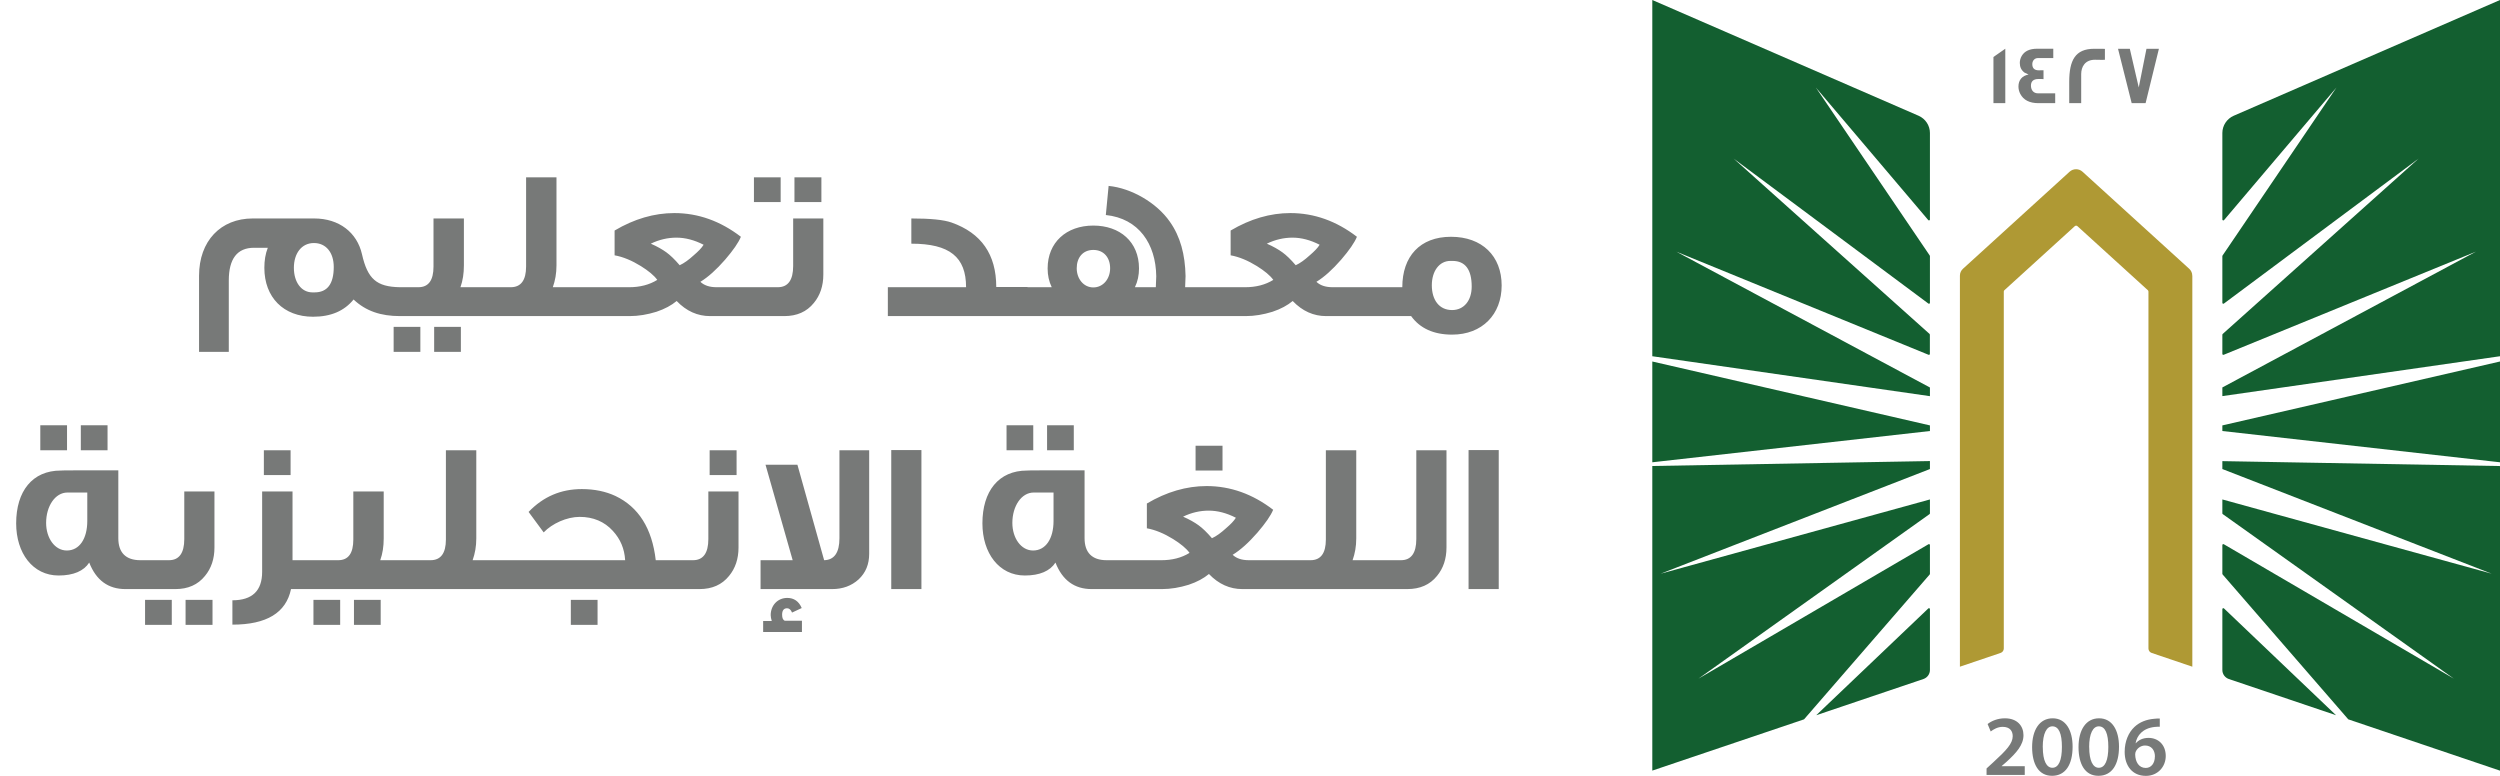 <svg width="174" height="54" viewBox="0 0 174 54" fill="none" xmlns="http://www.w3.org/2000/svg">
<path d="M27.924 22H27.834C26.514 22 25.464 21.655 24.609 20.845C23.964 21.64 23.034 22.045 21.789 22.045C19.734 22.045 18.399 20.695 18.399 18.64C18.399 18.13 18.474 17.665 18.639 17.245H17.679C16.509 17.245 15.924 18.01 15.924 19.525V24.49H13.854V19.195C13.854 16.765 15.369 15.205 17.589 15.205H21.864C23.604 15.205 24.849 16.18 25.194 17.695C25.584 19.42 26.214 19.96 27.819 19.99H27.924V22ZM23.229 18.58C23.229 17.575 22.689 16.915 21.849 16.915C20.979 16.915 20.454 17.65 20.454 18.64C20.454 19.645 20.979 20.35 21.744 20.35H21.894C22.779 20.35 23.229 19.765 23.229 18.58ZM34.492 22H27.742V19.99H29.122C29.827 19.99 30.172 19.51 30.172 18.55V15.205H32.287V18.475C32.287 19.03 32.212 19.525 32.047 19.99H34.492V22ZM32.077 24.49H30.217V22.75H32.077V24.49ZM29.257 24.49H27.397V22.75H29.257V24.49ZM40.936 22H34.126V19.99H35.551C36.256 19.99 36.616 19.51 36.616 18.55V12.34H38.731V18.475C38.731 19.03 38.641 19.525 38.476 19.99H40.936V22ZM53.291 22H49.421C48.551 22 47.771 21.655 47.096 20.95C46.736 21.25 46.271 21.505 45.686 21.7C45.056 21.895 44.441 22 43.826 22H40.526V19.99H43.796C44.531 19.99 45.191 19.825 45.746 19.48C45.521 19.165 45.131 18.85 44.606 18.52C43.976 18.13 43.361 17.875 42.776 17.77V16.045C44.141 15.235 45.536 14.83 46.931 14.83C48.596 14.83 50.141 15.385 51.566 16.48C51.401 16.885 51.026 17.425 50.471 18.07C49.856 18.775 49.286 19.285 48.746 19.615C49.016 19.87 49.391 19.99 49.871 19.99H53.291V22ZM48.971 17.035C48.326 16.705 47.696 16.54 47.081 16.54C46.481 16.54 45.881 16.675 45.296 16.96C45.746 17.155 46.106 17.365 46.376 17.56C46.646 17.755 46.961 18.055 47.306 18.46C47.606 18.325 47.936 18.085 48.281 17.77C48.596 17.5 48.836 17.26 48.971 17.035ZM57.169 14.065H55.294V12.34H57.169V14.065ZM54.334 14.065H52.474V12.34H54.334V14.065ZM57.304 19.105C57.304 19.9 57.079 20.56 56.644 21.085C56.149 21.7 55.459 22 54.589 22H52.804V19.99H54.139C54.844 19.99 55.204 19.495 55.204 18.52V15.205H57.304V19.105ZM71.514 22H61.794V19.99H67.239C67.239 17.89 66.099 16.96 63.429 16.96V15.205C64.749 15.205 65.679 15.295 66.234 15.49C68.304 16.225 69.339 17.71 69.339 19.975H71.514V22ZM83.835 22H71.04V19.99H73.2C73.005 19.585 72.915 19.15 72.915 18.685C72.915 16.87 74.22 15.7 76.095 15.7C77.94 15.7 79.275 16.825 79.275 18.685C79.275 19.15 79.185 19.585 78.99 19.99H80.445L80.475 19.225C80.445 16.975 79.26 15.205 76.965 14.965L77.16 12.94C78.735 13.09 80.505 14.11 81.42 15.43C82.155 16.465 82.485 17.725 82.515 19.21L82.485 19.99H83.835V22ZM77.265 18.67C77.265 17.935 76.83 17.395 76.095 17.395C75.36 17.395 74.94 17.935 74.94 18.67C74.94 19.405 75.42 20.005 76.095 20.005C76.77 20.005 77.265 19.42 77.265 18.67ZM96.167 22H92.297C91.427 22 90.647 21.655 89.972 20.95C89.612 21.25 89.147 21.505 88.562 21.7C87.932 21.895 87.317 22 86.702 22H83.402V19.99H86.672C87.407 19.99 88.067 19.825 88.622 19.48C88.397 19.165 88.007 18.85 87.482 18.52C86.852 18.13 86.237 17.875 85.652 17.77V16.045C87.017 15.235 88.412 14.83 89.807 14.83C91.472 14.83 93.017 15.385 94.442 16.48C94.277 16.885 93.902 17.425 93.347 18.07C92.732 18.775 92.162 19.285 91.622 19.615C91.892 19.87 92.267 19.99 92.747 19.99H96.167V22ZM91.847 17.035C91.202 16.705 90.572 16.54 89.957 16.54C89.357 16.54 88.757 16.675 88.172 16.96C88.622 17.155 88.982 17.365 89.252 17.56C89.522 17.755 89.837 18.055 90.182 18.46C90.482 18.325 90.812 18.085 91.157 17.77C91.472 17.5 91.712 17.26 91.847 17.035ZM104.515 19.87C104.515 21.88 103.165 23.29 101.065 23.29C99.79 23.29 98.83 22.855 98.215 22H95.515V19.99H97.6C97.6 17.845 98.83 16.48 100.99 16.48C103.15 16.48 104.515 17.815 104.515 19.87ZM102.43 19.945C102.43 18.76 101.98 18.16 101.095 18.16H100.945C100.18 18.16 99.655 18.865 99.655 19.855C99.655 20.875 100.165 21.58 101.065 21.58C101.89 21.58 102.43 20.92 102.43 19.945Z" fill="#777978"/>
<path d="M7.485 31.34H5.625V29.6H7.485V31.34ZM4.665 31.34H2.805V29.6H4.665V31.34ZM10.845 41H8.73C7.53 41 6.69 40.385 6.21 39.155C5.835 39.74 5.115 40.055 4.08 40.055C2.28 40.055 1.125 38.495 1.125 36.425C1.125 34.19 2.25 32.75 4.23 32.75C4.23 32.735 5.565 32.735 8.235 32.735V37.46C8.235 38.45 8.745 38.99 9.765 38.99H10.845V41ZM6.075 36.26V34.28H4.695C3.84 34.28 3.21 35.225 3.21 36.395C3.21 37.445 3.81 38.315 4.65 38.315C5.535 38.315 6.075 37.49 6.075 36.26ZM14.926 38.105C14.926 38.9 14.701 39.56 14.266 40.085C13.771 40.7 13.081 41 12.211 41H10.426V38.99H11.761C12.466 38.99 12.826 38.495 12.826 37.52V34.205H14.926V38.105ZM14.791 43.49H12.916V41.75H14.791V43.49ZM11.956 43.49H10.096V41.75H11.956V43.49ZM20.225 33.065H18.365V31.34H20.225V33.065ZM22.58 41H20.255C19.91 42.65 18.56 43.475 16.175 43.475V41.78C17.555 41.78 18.245 41.12 18.245 39.8V34.205H20.36V38.99H22.58V41ZM28.911 41H22.161V38.99H23.541C24.246 38.99 24.591 38.51 24.591 37.55V34.205H26.706V37.475C26.706 38.03 26.631 38.525 26.466 38.99H28.911V41ZM26.496 43.49H24.636V41.75H26.496V43.49ZM23.676 43.49H21.816V41.75H23.676V43.49ZM35.355 41H28.545V38.99H29.97C30.675 38.99 31.035 38.51 31.035 37.55V31.34H33.15V37.475C33.15 38.03 33.06 38.525 32.895 38.99H35.355V41ZM47.53 41H34.99V38.99H43.51C43.465 38.195 43.18 37.52 42.655 36.95C42.07 36.305 41.29 35.975 40.345 35.975C39.445 35.975 38.425 36.44 37.84 37.055C37.63 36.77 37.285 36.305 36.79 35.63C37.81 34.565 39.04 34.04 40.495 34.04C41.38 34.04 42.16 34.205 42.835 34.52C44.44 35.285 45.385 36.77 45.64 38.99H47.53V41ZM41.59 43.49H39.73V41.75H41.59V43.49ZM51.266 33.065H49.391V31.34H51.266V33.065ZM51.401 38.105C51.401 38.9 51.176 39.56 50.741 40.085C50.246 40.7 49.556 41 48.686 41H46.901V38.99H48.236C48.941 38.99 49.301 38.495 49.301 37.52V34.205H51.401V38.105ZM60.495 38.54C60.495 39.275 60.255 39.86 59.76 40.325C59.265 40.775 58.65 41 57.915 41H52.935V38.99H55.17L53.28 32.345H55.5L57.36 38.99C58.065 38.975 58.425 38.465 58.425 37.46V31.34H60.495V38.54ZM55.815 43.985H53.115V43.22H53.715C53.67 43.07 53.64 42.935 53.64 42.815C53.64 42.14 54.12 41.615 54.795 41.615C55.26 41.615 55.605 41.855 55.8 42.32L55.125 42.635C55.05 42.44 54.93 42.335 54.78 42.335C54.555 42.335 54.435 42.485 54.435 42.785C54.435 43.01 54.495 43.16 54.63 43.205H55.815V43.985ZM64.131 41H62.031V31.325H64.131V41ZM74.736 31.34H72.876V29.6H74.736V31.34ZM71.915 31.34H70.055V29.6H71.915V31.34ZM78.096 41H75.981C74.781 41 73.941 40.385 73.46 39.155C73.085 39.74 72.365 40.055 71.331 40.055C69.531 40.055 68.376 38.495 68.376 36.425C68.376 34.19 69.501 32.75 71.481 32.75C71.481 32.735 72.816 32.735 75.486 32.735V37.46C75.486 38.45 75.996 38.99 77.016 38.99H78.096V41ZM73.326 36.26V34.28H71.945C71.091 34.28 70.46 35.225 70.46 36.395C70.46 37.445 71.061 38.315 71.9 38.315C72.785 38.315 73.326 37.49 73.326 36.26ZM85.087 32.75H83.212V31.025H85.087V32.75ZM90.337 41H86.467C85.597 41 84.817 40.655 84.142 39.95C83.782 40.25 83.317 40.505 82.732 40.7C82.102 40.895 81.487 41 80.872 41H77.572V38.99H80.842C81.577 38.99 82.237 38.825 82.792 38.48C82.567 38.165 82.177 37.85 81.652 37.52C81.022 37.13 80.407 36.875 79.822 36.77V35.045C81.187 34.235 82.582 33.83 83.977 33.83C85.642 33.83 87.187 34.385 88.612 35.48C88.447 35.885 88.072 36.425 87.517 37.07C86.902 37.775 86.332 38.285 85.792 38.615C86.062 38.87 86.437 38.99 86.917 38.99H90.337V41ZM86.017 36.035C85.372 35.705 84.742 35.54 84.127 35.54C83.527 35.54 82.927 35.675 82.342 35.96C82.792 36.155 83.152 36.365 83.422 36.56C83.692 36.755 84.007 37.055 84.352 37.46C84.652 37.325 84.982 37.085 85.327 36.77C85.642 36.5 85.882 36.26 86.017 36.035ZM96.6 41H89.79V38.99H91.215C91.92 38.99 92.28 38.51 92.28 37.55V31.34H94.395V37.475C94.395 38.03 94.305 38.525 94.14 38.99H96.6V41ZM100.675 38.105C100.675 38.9 100.45 39.56 100.015 40.085C99.52 40.7 98.83 41 97.945 41H95.965V38.99H97.51C98.215 38.99 98.575 38.495 98.575 37.52V31.34H100.675V38.105ZM104.312 41H102.212V31.325H104.312V41Z" fill="#777978"/>
<path d="M134.323 32.645L115.577 39.93L134.323 34.761V35.73C134.323 35.751 134.311 35.771 134.295 35.783L118.213 47.234L134.222 37.879C134.266 37.855 134.323 37.882 134.323 37.935V39.938C134.323 39.938 134.32 39.97 134.308 39.982L125.561 50.066L115 53.634V32.433L134.323 32.09V32.645ZM134.21 42.348C134.251 42.307 134.323 42.335 134.323 42.395V46.635C134.323 46.916 134.14 47.166 133.872 47.259L126.41 49.78L134.21 42.348ZM134.323 29.608V29.999L115 32.175V25.16L134.323 29.608ZM133.535 8.057C134.011 8.266 134.323 8.737 134.323 9.256V15.277C134.323 15.337 134.247 15.365 134.206 15.317L126.382 6.09L134.312 17.787C134.313 17.79 134.323 17.812 134.323 17.823V21.077C134.323 21.129 134.262 21.161 134.218 21.129L120.66 11.037L134.3 23.245C134.302 23.248 134.319 23.274 134.319 23.293V24.633C134.319 24.681 134.271 24.709 134.227 24.693L116.676 17.518L134.323 26.97V27.573L115 24.794V0L133.535 8.057Z" fill="#135F30"/>
<path d="M152.586 19.186V46.402L149.756 45.444C149.622 45.4 149.532 45.275 149.532 45.135V20.293C149.532 20.256 149.516 20.22 149.487 20.196L144.587 15.739C144.538 15.695 144.457 15.695 144.408 15.739L139.508 20.196C139.48 20.22 139.464 20.256 139.464 20.293V45.135C139.464 45.275 139.374 45.4 139.24 45.444L136.41 46.402V19.186C136.41 19.001 136.487 18.828 136.625 18.704L144.046 11.95C144.299 11.721 144.689 11.721 144.941 11.95L152.366 18.704C152.505 18.828 152.582 19.001 152.582 19.186H152.586Z" fill="#AF9934"/>
<path d="M174 32.437V53.638L163.44 50.066L154.693 39.982C154.681 39.97 154.676 39.938 154.676 39.938V37.935C154.676 37.882 154.733 37.855 154.778 37.879L170.788 47.234L154.705 35.783C154.688 35.771 154.676 35.751 154.676 35.73V34.761L173.422 39.93L154.676 32.645V32.095L174 32.437ZM154.791 42.348L162.589 49.78L155.127 47.259C154.859 47.166 154.676 46.916 154.676 46.635V42.395C154.676 42.335 154.75 42.307 154.791 42.348ZM174 32.175L154.676 29.999V29.608L174 25.16V32.175ZM174 24.794L154.676 27.569V26.966L172.325 17.514L154.77 24.693C154.725 24.709 154.676 24.681 154.676 24.633V23.293C154.677 23.273 154.697 23.245 154.697 23.245L168.335 11.037L154.782 21.129C154.737 21.161 154.676 21.129 154.676 21.077V17.823C154.676 17.812 154.686 17.79 154.688 17.787L162.618 6.09L154.794 15.317C154.754 15.366 154.677 15.337 154.676 15.277V9.256C154.676 8.737 154.99 8.266 155.465 8.057L174 0V24.794Z" fill="#135F30"/>
<path d="M150.321 50.01V50.581C150.213 50.578 150.097 50.581 149.951 50.597C149.13 50.694 148.735 51.188 148.637 51.727H148.654C148.845 51.51 149.142 51.357 149.537 51.357C150.211 51.357 150.736 51.833 150.736 52.617C150.736 53.357 150.187 54.001 149.353 54.001C148.402 54 147.877 53.288 147.877 52.331C147.878 51.587 148.15 50.979 148.556 50.597C148.914 50.259 149.39 50.07 149.947 50.026C150.109 50.006 150.231 50.006 150.321 50.01ZM142.867 49.994C143.782 49.994 144.253 50.83 144.253 51.968C144.253 53.215 143.761 53.996 142.822 53.996C141.883 53.995 141.439 53.183 141.435 52.004C141.435 50.802 141.952 49.994 142.867 49.994ZM146.096 49.994C147.011 49.994 147.483 50.83 147.483 51.968C147.483 53.215 146.99 53.995 146.051 53.996C145.112 53.996 144.669 53.183 144.665 52.004C144.665 50.802 145.181 49.994 146.096 49.994ZM139.542 49.994C140.407 49.994 140.834 50.533 140.834 51.169C140.834 51.848 140.342 52.395 139.655 53.023L139.317 53.316V53.329H140.923V53.936H138.272L138.264 53.931V53.485L138.728 53.059C139.647 52.218 140.081 51.752 140.085 51.241C140.085 50.891 139.899 50.589 139.386 50.589C139.041 50.589 138.748 50.762 138.553 50.911L138.337 50.392C138.618 50.171 139.045 49.994 139.542 49.994ZM149.3 51.888C149.02 51.888 148.772 52.057 148.658 52.291C148.629 52.347 148.609 52.419 148.609 52.52C148.621 53.031 148.865 53.449 149.345 53.449C149.727 53.449 149.979 53.119 149.979 52.653L149.984 52.657C149.984 52.21 149.735 51.888 149.3 51.888ZM142.846 50.553C142.452 50.553 142.175 51.035 142.175 52.001L142.179 52.004C142.179 52.95 142.44 53.437 142.846 53.437C143.285 53.437 143.509 52.914 143.509 51.985C143.509 51.056 143.294 50.553 142.846 50.553ZM146.076 50.553C145.681 50.553 145.405 51.035 145.405 52.001L145.409 52.004C145.409 52.95 145.669 53.437 146.076 53.437C146.515 53.437 146.739 52.914 146.739 51.985C146.739 51.056 146.523 50.553 146.076 50.553ZM150.33 50.581L150.321 50.585V50.581C150.324 50.582 150.327 50.581 150.33 50.581Z" fill="#777978"/>
<path d="M139.569 7.18H138.744V3.966L139.569 3.391V7.18ZM142.908 4.042H141.834C141.603 4.042 141.448 4.232 141.448 4.465C141.448 4.754 141.603 4.895 141.904 4.895C141.921 4.895 141.973 4.895 142.07 4.891H142.229V5.507C142.229 5.507 142.164 5.506 142.062 5.498H141.883C141.534 5.498 141.354 5.651 141.354 5.957C141.354 6.263 141.525 6.496 141.842 6.496H143.042V7.172L143.038 7.18H141.875C141.257 7.18 140.833 6.963 140.61 6.532C140.529 6.375 140.484 6.202 140.484 6.021C140.484 5.575 140.733 5.273 141.188 5.188C141.123 5.164 141.025 5.116 140.903 5.052C140.683 4.887 140.578 4.665 140.578 4.38C140.578 4.203 140.627 4.038 140.716 3.886C140.911 3.556 141.269 3.391 141.786 3.391H142.908V4.042ZM145.758 3.395C146.226 3.395 146.47 3.394 146.502 3.402V4.159H146.499C146.499 4.159 146.437 4.167 146.328 4.167C146.21 4.167 146.035 4.159 145.807 4.159C145.116 4.159 144.851 4.653 144.851 5.156V7.18H144.018V5.703C144.018 4.203 144.429 3.395 145.758 3.395ZM148.857 6.086L149.394 3.395H150.26L149.333 7.18H148.365L147.414 3.395H148.235L148.857 6.086Z" fill="#777978"/>
</svg>

